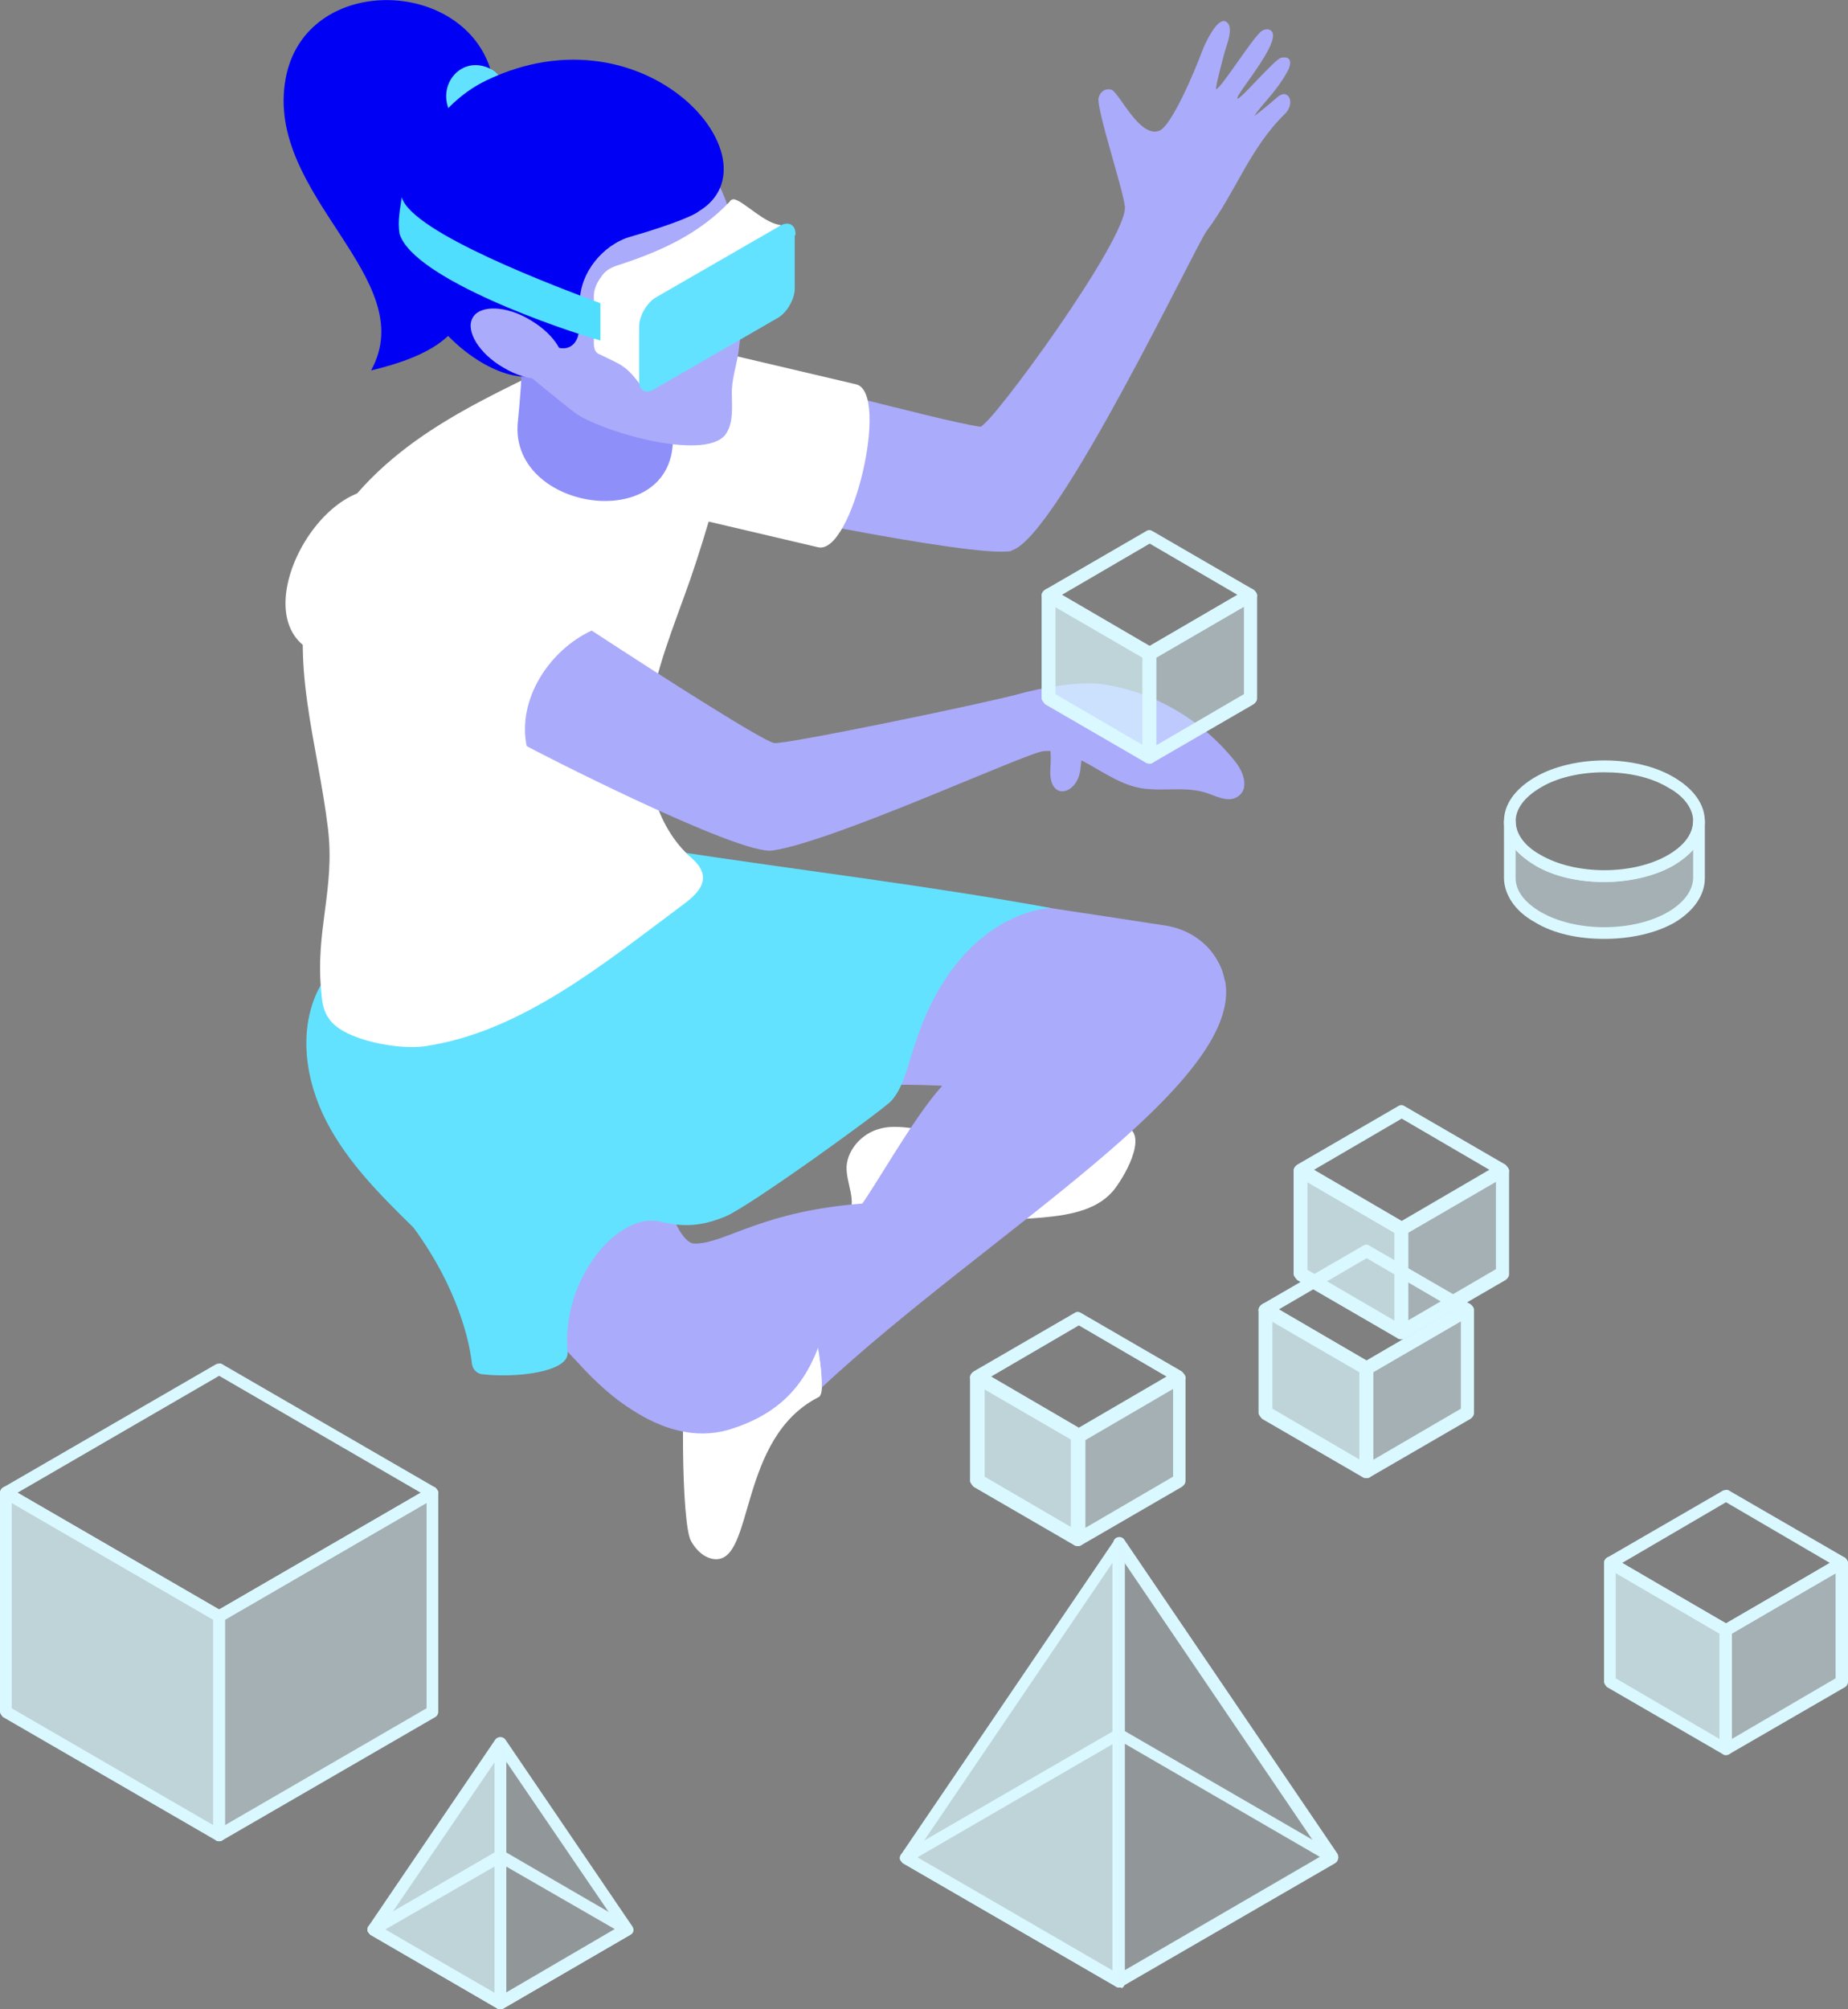 <?xml version="1.0" encoding="utf-8"?>
<!-- Generator: Adobe Illustrator 28.0.0, SVG Export Plug-In . SVG Version: 6.00 Build 0)  -->
<svg version="1.1" id="Layer_1" xmlns="http://www.w3.org/2000/svg" xmlns:xlink="http://www.w3.org/1999/xlink" x="0px" y="0px"
	 viewBox="0 0 253 275" style="enable-background:new 0 0 253 275;" xml:space="preserve">
<rect x="0" y="0" width="253" height="275" fill="#808080" stroke="none"/>
<style type="text/css">
	.st0{clip-path:url(#SVGID_00000129920925967491306120000014781619827073442978_);}
	.st1{fill:#FFFFFF;}
	.st2{fill:#ABABFB;}
	.st3{fill:#63E2FF;}
	.st4{fill:#8F8FFA;}
	.st5{fill:#0000F4;}
	.st6{fill:#50DEFF;}
	.st7{fill:#DAF8FF;}
	.st8{opacity:0.4;fill:#DAF8FF;enable-background:new    ;}
	.st9{opacity:0.7;fill:#DAF8FF;enable-background:new    ;}
	.st10{opacity:0.2;fill:#DAF8FF;enable-background:new    ;}
</style>
<g>
	<defs>
		<rect id="SVGID_1_" width="253" height="275"/>
	</defs>
	<clipPath id="SVGID_00000143580734973166195910000000520143864047143587_">
		<use xlink:href="#SVGID_1_"  style="overflow:visible;"/>
	</clipPath>
	<g style="clip-path:url(#SVGID_00000143580734973166195910000000520143864047143587_);">
		<path class="st1" d="M153.2,154.1c-9.6-0.1-11.1,2.4-27.6,0.4c-1.7-0.2-3.5-0.5-5.2,0c-2.3,0.6-4.3,2.7-4.5,5.1
			c-0.1,2.4,1.5,4.7,0.2,6.9l14.9,1.7c6.6-2.5,17.4,0.2,21.7-5.6C155.1,159.3,157.2,154.1,153.2,154.1L153.2,154.1z"/>
		<path class="st1" d="M94.6,210.9c0.7,1.3,1.9,2.4,3.3,2.5c5.4,0.3,3.1-16.6,14.2-22.2c1.5-0.7-1-14.7-3.6-15.6
			c-4.7-1.7-13.4-0.9-14.2,5.2C93.1,189.9,93.3,208.6,94.6,210.9L94.6,210.9z"/>
		<path class="st2" d="M167.7,134.3c-0.2-1-0.4-1.7-0.9-2.6c-1.4-2.7-4.1-4.5-7.1-5c-17.5-2.7-75.3-11.5-77.4-10
			c-1.5,1.1-2.4,3-3.2,4.7c-3.9,8.7-7.9,18.2-5.5,27.4c0.2,0.9,0.6,1.8,1.2,2.4c0.6,0.6,1.5,0.8,2.3,1c11.2,2.5,27.3-4.8,51.9-3.6
			c-4,4.4-9.4,14.2-11.3,16.6c-3.9,5.1-4.8,10.7-6.2,16.8c0.7,3,1.1,6.3,1,7.9c22.5-21,58.1-41.6,55.2-55.8L167.7,134.3z"/>
		<path class="st2" d="M118.4,164.7c-13.9,1-18.8,5.3-23,5.5c-0.3,0-0.6,0-0.8-0.1c-3.6-1.7-6.1-17.7-7.8-21.9
			c-3.4-8-3.9-16.9-12.1-18.5c-8.3-1.5-17.4-1.9-24.9,2.6c-2.2,1.3-4.1,3.1-5.2,5.4c-1.3,3-0.9,6.6,0.4,9.6
			c3,6.9,10.3,14.8,15.4,20.2c6.5,7,12.5,12.3,19,19.3c2.1,2.3,4.6,4.6,7.2,6.2c4,2.6,8.6,4,13.1,2.7
			C116.1,190.8,111.8,175.4,118.4,164.7L118.4,164.7z"/>
		<path class="st2" d="M138.6,75.3c6.3-2.1,25.1-41.7,26.6-43.7c4-5.3,5.8-11.2,10.7-16c1.5-1.5,0.5-3.5-0.9-2.4
			c-1.7,1.5-3.3,2.7-3.3,2.7c1.1-1.7,3.1-3.4,4.6-6.2c0.5-0.9,0.6-2.1-0.9-1.8c-0.9,0.2-5.6,5.8-6,5.6c-0.3-0.6,7.3-9.1,4.1-9.5
			c-0.2,0-0.5,0.1-0.7,0.2c-1.1,0.6-5.6,7.9-6.3,8c-0.2,0,1-4.5,1.2-5.2c0.4-1.3,1.3-3.6,0-4.1c-1.1-0.3-2.6,2.7-3.2,4.3
			c-0.8,2.2-4.1,10.1-5.8,10.7c-2.7,1-5.4-5.1-6.5-5.6c-0.9-0.3-1.6,0.3-1.8,1.1c-0.3,1.5,3.2,12,3.6,14.8
			c0.6,4.2-18.5,30.3-19.8,30.2c-4.9-0.6-34.5-8.7-41.2-9.9c-11-2-16.4,15.2-3.7,18.4c7.7,1.9,44.2,9.6,49.2,8.5V75.3z"/>
		<path class="st3" d="M91,116.3l-45.8,16.4c-0.6,0.9-1.1,1.8-1.6,2.7c-2.8,5.6-1.8,12.5,1.1,18.1c2.9,5.6,7.4,10.1,11.9,14.5
			c6.1,8.3,7.7,15.7,8,18.6c0.1,0.9,0.8,1.5,1.6,1.5c4.4,0.5,11.7-0.3,11.5-3c-0.9-10,6.9-19.3,12.7-17.9c3.3,0.8,5.7,0.6,8.9-0.7
			c3.2-1.3,21.2-14.3,22.7-15.8c1.8-2,2.3-5.1,3.2-7.6c5.8-18.2,18.2-18.9,18.8-18.8C126.4,121.1,110.7,119.3,91,116.3L91,116.3z"/>
		<path class="st1" d="M117.2,52.6L87,45.5c-0.7,7.4-3.2,14.9-5.7,22.2l30.7,7.2C116.7,76,121.9,53.7,117.2,52.6L117.2,52.6z"/>
		<path class="st1" d="M100.6,47.5c-0.5-1.9-1.9-4.5-3.7-5.4c-2.6-1.3-4.5,0.6-7.2,1.7c-5.6,2.6-11.2,4.8-16.7,7.5
			c-6.4,3.1-12.8,6.3-18.3,10.7S44.4,72.1,42.6,79c-3.1,11.4,0.9,22.7,2.3,34.4c1,8.3-1.8,14.1-0.9,22.5c0.1,1.3,0.3,2.6,1.1,3.6
			c2,2.9,9.5,4.2,13,3.7c13.3-1.9,24.8-11.5,35.7-19.6c1.3-1,2.7-2.3,2.4-3.9c-0.2-1.1-1.1-1.9-2-2.7c-4.8-4.6-6.2-11.9-5.4-18.5
			s3.5-12.9,5.7-19.2c2.4-7,4.4-14.1,5.8-21.4C101,54.5,101.6,50.9,100.6,47.5L100.6,47.5z"/>
		<path class="st2" d="M143.7,100.3c-0.1,2.1,0.3,2.1,0.1,4.9c-0.3,4.5,3.6,3.7,4.1,0.2c0.1-0.7,0.2-2.6,0.6-3.1
			c0.7-0.7,2.2-0.6,2.4-1.6C151.7,98.4,144,94.9,143.7,100.3L143.7,100.3z"/>
		<path class="st4" d="M91.8,57.2c-0.6-2.7-1.6-5.4-2.5-8l-17.9-6.5c0.3,2.2,0.2,8.2-0.5,15C69.5,70.8,95.3,73.7,91.8,57.2z"/>
		<path class="st2" d="M65.5,45.6C66.8,46.8,77.9,56,79,56.7c4,2.6,18.2,6.6,20.5,2.5c0.9-1.5,0.7-3.4,0.7-5.1
			c-0.1-2,0.6-3.9,0.9-5.9c1.4-10.8-0.5-7.1-0.7-15.7c-0.1-5.1-3.2-9.6-6.1-13.7c-4-5.5-8.7-12.2-19.2-9.9
			C58.1,12.6,53,33,65.5,45.6L65.5,45.6z"/>
		<path class="st1" d="M80.9,84.9l-25.5-17c-9.8-5.7-22.2,15.3-13.2,20.9l27.2,16C73.5,107.1,85,87.3,80.9,84.9z"/>
		<path class="st2" d="M169,104.1c-4.4-5.5-10.8-9.3-17.7-10.4c-3.7-0.6-9.3,0.6-11.5,1.2c-4.6,1.3-32.2,7-33.8,6.8
			c-1.4-0.2-14.6-8.6-25-15.4c-5.8,2.7-10.2,9.4-8.9,15.8c0.2,0.2,29.2,15.1,33.7,14.3c8.6-1.3,34.7-13.4,37.1-13.6
			c5.2-0.4,8.9,4.9,14.4,5.2c2.6,0.2,5.3-0.3,7.8,0.5c1.5,0.5,3.1,1.4,4.4,0.5C171.1,107.9,170.2,105.5,169,104.1z"/>
		<path class="st5" d="M39.1,10.8c-2.9,16,18.7,27.2,11.7,39.9c14.6-3.5,14.4-9.3,13.5-20.9c1.2,0,5.9-9.1,3-19.8
			C63.7-3.2,41.7-3.7,39.1,10.8z"/>
		<path class="st3" d="M68.4,15.3c0.9-2,1-4.6-1.1-5.8c-4.1-2.2-7.7,2.2-5.6,6C63.3,18.6,67,18.5,68.4,15.3z"/>
		<path class="st5" d="M86.3,32.4c-3.8,1.1-6.9,5-6.9,8.8c0,1.7,0.2,3.3-0.3,4.9c-0.4,1.2-1.4,1.8-2.6,1.5
			c-2.5-0.5-13.6-5.6-7.3,1.9c0.9,1.1,2.7,1.3,4.9,1.6c-7.3,3.5-28.5-14-14.8-33.8c1.9-2.7,4.4-4.9,7.3-6.3
			c21.9-10.5,40.3,11.1,29.1,17.9C94.6,29.8,89.8,31.4,86.3,32.4L86.3,32.4z"/>
		<path class="st2" d="M76.8,50.6c-1,1.8-4.6,1.7-7.9-0.3c-3.3-1.9-5.2-5-4.2-6.8c1-1.8,4.6-1.7,7.9,0.3
			C76,45.8,77.8,48.8,76.8,50.6z"/>
		<path class="st1" d="M84.3,36.4c-0.8,0.3-1.5,0.7-2,1.5c-0.6,0.8-1,1.7-1,2.6V47c0,0.7,0.2,1.2,0.6,1.4c0.1,0.1,0.3,0.1,0.4,0.2
			c2.6,1.3,3.4,1.3,5.6,4.4c-0.2-0.3,19-22.2,19-22.2c-2.2-0.2-4.9-3.1-6.3-3.5c-0.3-0.1-0.6,0.1-0.7,0.3
			C95.9,31.8,90.9,34.3,84.3,36.4L84.3,36.4z"/>
		<path class="st3" d="M108.9,32.2c0.1-1.4-0.9-2-2.1-1.3l-17,9.8c-1.2,0.7-2.2,2.4-2.3,3.8V52c-0.1,1.4,0.9,2,2,1.3l17-9.8
			c1.2-0.7,2.2-2.4,2.3-3.8V32.2L108.9,32.2z"/>
		<path class="st6" d="M55,27c-0.2,1.5-0.6,3.2-0.3,5c1.9,6.2,22.4,13.2,27.5,14.6v-5.1C76.6,39.4,56.4,31.9,55,27z"/>
		<path class="st7" d="M30,222c0,0-0.3,0-0.4-0.1L0.4,205c0,0-0.4-0.4-0.4-0.7s0.2-0.6,0.4-0.7l29.2-16.9c0,0,0.6-0.2,0.8,0
			l29.2,16.9c0,0,0.4,0.4,0.4,0.7s-0.2,0.6-0.4,0.7l-29.2,16.9C30.4,221.9,30.1,222,30,222z M2.4,204.3l27.6,16l27.6-16l-27.6-16
			L2.4,204.3z"/>
		<path class="st7" d="M30,252c0,0-0.3,0-0.4-0.1L0.4,235c0,0-0.4-0.4-0.4-0.7v-30c0-0.3,0.2-0.6,0.4-0.7c0.2-0.2,0.6-0.2,0.8,0
			l29.2,16.9c0,0,0.4,0.4,0.4,0.7v30c0,0.3-0.2,0.6-0.4,0.7C30.3,252,30.1,252,30,252z M1.6,233.8l27.6,16v-28.1l-27.6-16V233.8z"/>
		<path class="st7" d="M30,252c0,0-0.3,0-0.4-0.1c-0.2-0.2-0.4-0.4-0.4-0.7v-30c0-0.3,0.2-0.6,0.4-0.7l29.2-16.9c0,0,0.6-0.2,0.8,0
			c0.2,0.2,0.4,0.4,0.4,0.7v30c0,0.3-0.2,0.6-0.4,0.7l-29.2,16.9C30.4,251.9,30.1,252,30,252z M30.8,221.7v28.1l27.6-16v-28.1
			L30.8,221.7z"/>
		<path class="st8" d="M59.3,234.3L30,251.2v-30l29.2-16.9V234.3z"/>
		<path class="st9" d="M30,251.2L0.8,234.3v-30L30,221.2V251.2z"/>
		<path class="st7" d="M153.2,272c0,0-0.3,0-0.4-0.1l-29.2-16.9c0,0-0.4-0.4-0.4-0.7c0-0.3,0.2-0.6,0.4-0.7l29.2-16.9
			c0,0,0.6-0.2,0.8,0l29.2,16.9c0,0,0.4,0.4,0.4,0.7c0,0.3-0.2,0.6-0.4,0.7l-29.2,16.9C153.5,271.9,153.3,272,153.2,272z
			 M125.6,254.2l27.6,16l27.6-16l-27.6-16L125.6,254.2z"/>
		<path class="st7" d="M153.2,272c0,0-0.3,0-0.4-0.1l-29.2-16.9c0,0-0.3-0.3-0.4-0.5c0-0.2,0-0.5,0.1-0.6l29.2-43
			c0.2-0.3,0.6-0.4,0.9-0.3c0.3,0.1,0.6,0.4,0.6,0.8v60c0,0.3-0.2,0.6-0.4,0.7C153.4,272,153.3,272,153.2,272L153.2,272z M125.1,254
			l27.2,15.8v-55.9L125.1,254z"/>
		<path class="st7" d="M153.2,272c0,0-0.3,0-0.4-0.1c-0.2-0.2-0.4-0.4-0.4-0.7v-60c0-0.3,0.2-0.7,0.6-0.8c0.3-0.1,0.7,0,0.9,0.3
			l29.2,43c0,0,0.2,0.4,0.1,0.6c0,0.2-0.2,0.4-0.4,0.5l-29.2,16.9C153.5,271.8,153.3,271.9,153.2,272L153.2,272z M153.9,213.8v55.9
			l27.2-15.8L153.9,213.8z"/>
		<path class="st10" d="M153.2,211.2v60l29.2-17L153.2,211.2z"/>
		<path class="st9" d="M153.2,211.2l-29.2,43l29.2,17V211.2z"/>
		<path class="st7" d="M68.5,275c0,0-0.3,0-0.4-0.1l-17.4-10.1c0,0-0.4-0.4-0.4-0.7s0.2-0.6,0.4-0.7l17.4-10.1c0,0,0.6-0.2,0.8,0
			l17.4,10.1c0,0,0.4,0.4,0.4,0.7s-0.2,0.6-0.4,0.7l-17.4,10.1C68.9,274.9,68.6,275,68.5,275z M52.7,264.1l15.8,9.1l15.8-9.1
			L68.5,255L52.7,264.1z"/>
		<path class="st7" d="M68.5,275c0,0-0.3,0-0.4-0.1l-17.4-10.1c0,0-0.3-0.3-0.4-0.5c0-0.2,0-0.5,0.1-0.6l17.4-25.6
			c0.2-0.3,0.6-0.4,0.9-0.3c0.3,0.1,0.6,0.4,0.6,0.8v35.6c0,0.3-0.2,0.6-0.4,0.7C68.8,274.9,68.6,274.9,68.5,275L68.5,275z
			 M52.3,263.8l15.4,9v-31.6L52.3,263.8z"/>
		<path class="st7" d="M68.5,275c0,0-0.3,0-0.4-0.1c-0.2-0.2-0.4-0.4-0.4-0.7v-35.6c0-0.3,0.2-0.7,0.6-0.8c0.3-0.1,0.7,0,0.9,0.3
			l17.4,25.6c0,0,0.2,0.4,0.1,0.6c0,0.2-0.2,0.4-0.4,0.5l-17.4,10.1C68.9,274.9,68.6,275.1,68.5,275L68.5,275z M69.3,241.1v31.6
			l15.4-9L69.3,241.1z"/>
		<path class="st10" d="M68.5,238.6v35.6l17.4-10.1L68.5,238.6z"/>
		<path class="st9" d="M68.5,238.6l-17.4,25.5l17.4,10.1V238.6z"/>
		<path class="st7" d="M236.3,223.9c0,0-0.3,0-0.4-0.1l-15.9-9.2c0,0-0.4-0.4-0.4-0.7c0-0.3,0.2-0.6,0.4-0.7l15.9-9.2
			c0,0,0.6-0.2,0.8,0l15.9,9.2c0,0,0.4,0.4,0.4,0.7c0,0.3-0.2,0.6-0.4,0.7l-15.9,9.2C236.7,223.8,236.4,223.9,236.3,223.9z
			 M222.1,213.9l14.2,8.3l14.2-8.3l-14.2-8.3L222.1,213.9z"/>
		<path class="st7" d="M236.3,240.2c0,0-0.3,0-0.4-0.1l-15.9-9.2c0,0-0.4-0.4-0.4-0.7v-16.3c0-0.3,0.2-0.6,0.4-0.7
			c0.2-0.2,0.6-0.2,0.8,0l15.9,9.2c0,0,0.4,0.4,0.4,0.7v16.3c0,0.3-0.2,0.6-0.4,0.7C236.6,240.2,236.4,240.2,236.3,240.2z
			 M221.2,229.7l14.2,8.3v-14.4l-14.2-8.3V229.7z"/>
		<path class="st7" d="M236.3,240.2c0,0-0.3,0-0.4-0.1c-0.2-0.2-0.4-0.4-0.4-0.7v-16.3c0-0.3,0.2-0.6,0.4-0.7l15.9-9.2
			c0,0,0.6-0.2,0.8,0c0.2,0.2,0.4,0.4,0.4,0.7v16.3c0,0.3-0.2,0.6-0.4,0.7l-15.9,9.2C236.7,240.1,236.4,240.2,236.3,240.2z
			 M237.1,223.6V238l14.2-8.3v-14.4L237.1,223.6z"/>
		<path class="st8" d="M252.2,230.2l-15.9,9.2v-16.3l15.9-9.2V230.2z"/>
		<path class="st9" d="M236.3,239.4l-15.9-9.2v-16.2l15.9,9.2V239.4z"/>
		<path class="st7" d="M219.6,128.5c-3.5,0-6.9-0.7-9.5-2.3c-2.7-1.5-4.1-3.7-4.2-5.9v-7.8c0-0.5,0.3-0.8,0.8-0.8
			c0.5,0,0.8,0.3,0.8,0.8c0,1.7,1.2,3.3,3.4,4.6c4.8,2.8,12.7,2.8,17.5,0c2.2-1.3,3.3-2.9,3.4-4.6c0-0.6,0.3-0.9,0.8-0.9
			c0.5,0,0.8,0.3,0.8,0.8v7.8c0,2.3-1.5,4.5-4.2,6.1C226.5,127.8,223.1,128.5,219.6,128.5L219.6,128.5z M207.5,116.3v3.9
			c0,1.7,1.2,3.3,3.4,4.6c4.8,2.8,12.7,2.8,17.5,0c2.2-1.3,3.4-3,3.4-4.7v-3.8c-0.7,0.7-1.5,1.4-2.6,2.1c-5.3,3.1-13.9,3.1-19.1,0
			C209,117.7,208.1,117,207.5,116.3L207.5,116.3z"/>
		<path class="st8" d="M232.6,112.3v7.8c0,1.9-1.2,3.9-3.8,5.4c-5.1,2.9-13.3,2.9-18.3,0c-2.5-1.4-3.7-3.4-3.8-5.2v-7.8
			c0,1.9,1.3,3.8,3.8,5.2c5.1,2.9,13.3,2.9,18.3,0C231.3,116.1,232.6,114.2,232.6,112.3z"/>
		<path class="st7" d="M219.6,120.7c-3.5,0-6.9-0.7-9.5-2.3c-2.7-1.6-4.2-3.7-4.2-6c0-2.3,1.5-4.4,4.2-6c5.3-3.1,13.9-3.1,19.1,0
			c2.7,1.6,4.2,3.7,4.2,6c0,2.3-1.5,4.4-4.2,6C226.6,119.9,223.1,120.7,219.6,120.7L219.6,120.7z M219.6,105.7
			c-3.2,0-6.4,0.7-8.7,2.1c-2.2,1.3-3.4,2.9-3.4,4.6c0,1.7,1.2,3.4,3.4,4.6c4.8,2.8,12.7,2.8,17.5,0c2.2-1.3,3.4-2.9,3.4-4.6
			c0-1.7-1.2-3.4-3.4-4.6C225.9,106.3,222.8,105.7,219.6,105.7z"/>
		<path class="st7" d="M157.4,90.4c0,0-0.3,0-0.5-0.1l-13.8-8c0,0-0.5-0.5-0.5-0.8c0-0.3,0.2-0.6,0.5-0.8l13.8-8
			c0.3-0.2,0.6-0.2,0.9,0l13.8,8c0,0,0.5,0.5,0.5,0.8c0,0.3-0.2,0.6-0.5,0.8l-13.8,8C157.9,90.3,157.6,90.4,157.4,90.4z M145.4,81.4
			l12,7l12-7l-12-7L145.4,81.4z"/>
		<path class="st7" d="M157.4,104.5c0,0-0.3,0-0.5-0.1l-13.8-8c0,0-0.5-0.5-0.5-0.8V81.5c0-0.3,0.2-0.6,0.5-0.8
			c0.3-0.2,0.6-0.2,0.9,0l13.8,8c0,0,0.5,0.5,0.5,0.8v14.1c0,0.3-0.2,0.6-0.5,0.8C157.7,104.5,157.6,104.5,157.4,104.5z M144.5,95
			l12,7V90l-12-7V95z"/>
		<path class="st7" d="M157.4,104.5c0,0-0.3,0-0.5-0.1c-0.3-0.2-0.5-0.5-0.5-0.8V89.5c0-0.3,0.2-0.6,0.5-0.8l13.8-8
			c0.3-0.2,0.6-0.2,0.9,0c0.3,0.2,0.5,0.5,0.5,0.8v14.1c0,0.3-0.2,0.6-0.5,0.8l-13.8,8C157.9,104.4,157.6,104.5,157.4,104.5z
			 M158.3,90v12l12-7V83L158.3,90z"/>
		<path class="st8" d="M171.2,95.6l-13.8,8V89.5l13.8-8V95.6z"/>
		<path class="st9" d="M157.4,103.6l-13.9-8V81.4l13.9,8V103.6z"/>
		<path class="st7" d="M147.6,197.4c0,0-0.3,0-0.5-0.1l-13.8-8c0,0-0.5-0.5-0.5-0.8c0-0.3,0.2-0.6,0.5-0.8l13.8-8
			c0.3-0.2,0.6-0.2,0.9,0l13.8,8c0,0,0.5,0.5,0.5,0.8c0,0.3-0.2,0.6-0.5,0.8l-13.8,8C148.1,197.3,147.8,197.4,147.6,197.4z
			 M135.7,188.4l12,7l12-7l-12-7L135.7,188.4z"/>
		<path class="st7" d="M147.6,211.6c0,0-0.3,0-0.5-0.1l-13.8-8c0,0-0.5-0.5-0.5-0.8v-14.1c0-0.3,0.2-0.6,0.5-0.8
			c0.3-0.2,0.6-0.2,0.9,0l13.8,8c0,0,0.5,0.5,0.5,0.8v14.1c0,0.3-0.2,0.6-0.5,0.8C147.9,211.5,147.8,211.6,147.6,211.6z
			 M134.8,202.1l12,7v-12l-12-7V202.1z"/>
		<path class="st7" d="M147.6,211.6c0,0-0.3,0-0.5-0.1c-0.3-0.2-0.5-0.5-0.5-0.8v-14.1c0-0.3,0.2-0.6,0.5-0.8l13.8-8
			c0.3-0.2,0.6-0.2,0.9,0c0.3,0.2,0.5,0.5,0.5,0.8v14.1c0,0.3-0.2,0.6-0.5,0.8l-13.8,8C148.1,211.5,147.8,211.6,147.6,211.6z
			 M148.6,197.1v12l12-7v-12L148.6,197.1z"/>
		<path class="st8" d="M161.4,202.6l-13.8,8v-14.2l13.8-8V202.6z"/>
		<path class="st9" d="M147.6,210.7l-13.8-8v-14.1l13.8,8V210.7z"/>
		<path class="st7" d="M191.9,169.1c0,0-0.3,0-0.5-0.1l-13.8-8c0,0-0.5-0.5-0.5-0.8c0-0.3,0.2-0.6,0.5-0.8l13.8-8
			c0.3-0.2,0.6-0.2,0.9,0l13.8,8c0,0,0.5,0.5,0.5,0.8c0,0.3-0.2,0.6-0.5,0.8l-13.8,8C192.4,168.9,192.1,169.1,191.9,169.1z
			 M179.9,160.1l12,7l12-7l-12-7L179.9,160.1z"/>
		<path class="st7" d="M191.9,183.3c0,0-0.3,0-0.5-0.1l-13.8-8c0,0-0.5-0.5-0.5-0.8v-14.1c0-0.3,0.2-0.6,0.5-0.8
			c0.3-0.2,0.6-0.2,0.9,0l13.8,8c0,0,0.5,0.5,0.5,0.8v14.1c0,0.3-0.2,0.6-0.5,0.8C192.2,183.2,192.1,183.3,191.9,183.3z M179,173.8
			l12,7v-12l-12-7V173.8z"/>
		<path class="st7" d="M191.9,183.3c0,0-0.3,0-0.5-0.1c-0.3-0.2-0.5-0.5-0.5-0.8v-14.1c0-0.3,0.2-0.6,0.5-0.8l13.8-8
			c0.3-0.2,0.6-0.2,0.9,0c0.3,0.2,0.5,0.5,0.5,0.8v14.1c0,0.3-0.2,0.6-0.5,0.8l-13.8,8C192.4,183.1,192.1,183.3,191.9,183.3z
			 M192.8,168.7v12l12-7v-12L192.8,168.7z"/>
		<path class="st8" d="M205.8,174.3l-13.9,8v-14.1l13.9-8V174.3z"/>
		<path class="st9" d="M191.9,182.3l-13.8-8v-14.1l13.8,8V182.3z"/>
		<path class="st7" d="M187.1,188.2c0,0-0.3,0-0.5-0.1l-13.8-8c0,0-0.5-0.5-0.5-0.8c0-0.3,0.2-0.6,0.5-0.8l13.8-8
			c0.3-0.2,0.6-0.2,0.9,0l13.8,8c0,0,0.5,0.5,0.5,0.8c0,0.3-0.2,0.6-0.5,0.8l-13.8,8C187.6,188,187.3,188.2,187.1,188.2z
			 M175.1,179.2l12,7l12-7l-12-7L175.1,179.2z"/>
		<path class="st7" d="M187.1,202.3c0,0-0.3,0-0.5-0.1l-13.8-8c0,0-0.5-0.5-0.5-0.8v-14.1c0-0.3,0.2-0.6,0.5-0.8
			c0.3-0.2,0.6-0.2,0.9,0l13.8,8c0,0,0.5,0.5,0.5,0.8v14.1c0,0.3-0.2,0.6-0.5,0.8C187.4,202.2,187.3,202.3,187.1,202.3z
			 M174.2,192.8l12,7v-12l-12-7V192.8z"/>
		<path class="st7" d="M187.1,202.3c0,0-0.3,0-0.5-0.1c-0.3-0.2-0.5-0.5-0.5-0.8v-14.1c0-0.3,0.2-0.6,0.5-0.8l13.8-8
			c0.3-0.2,0.6-0.2,0.9,0c0.3,0.2,0.5,0.5,0.5,0.8v14.1c0,0.3-0.2,0.6-0.5,0.8l-13.8,8C187.6,202.2,187.3,202.3,187.1,202.3z
			 M188,187.8v12l12-7v-12L188,187.8z"/>
		<path class="st8" d="M200.9,193.3l-13.8,8v-14.2l13.8-8V193.3z"/>
		<path class="st9" d="M187.1,201.4l-13.8-8v-14.1l13.8,8V201.4z"/>
	</g>
</g>
</svg>
